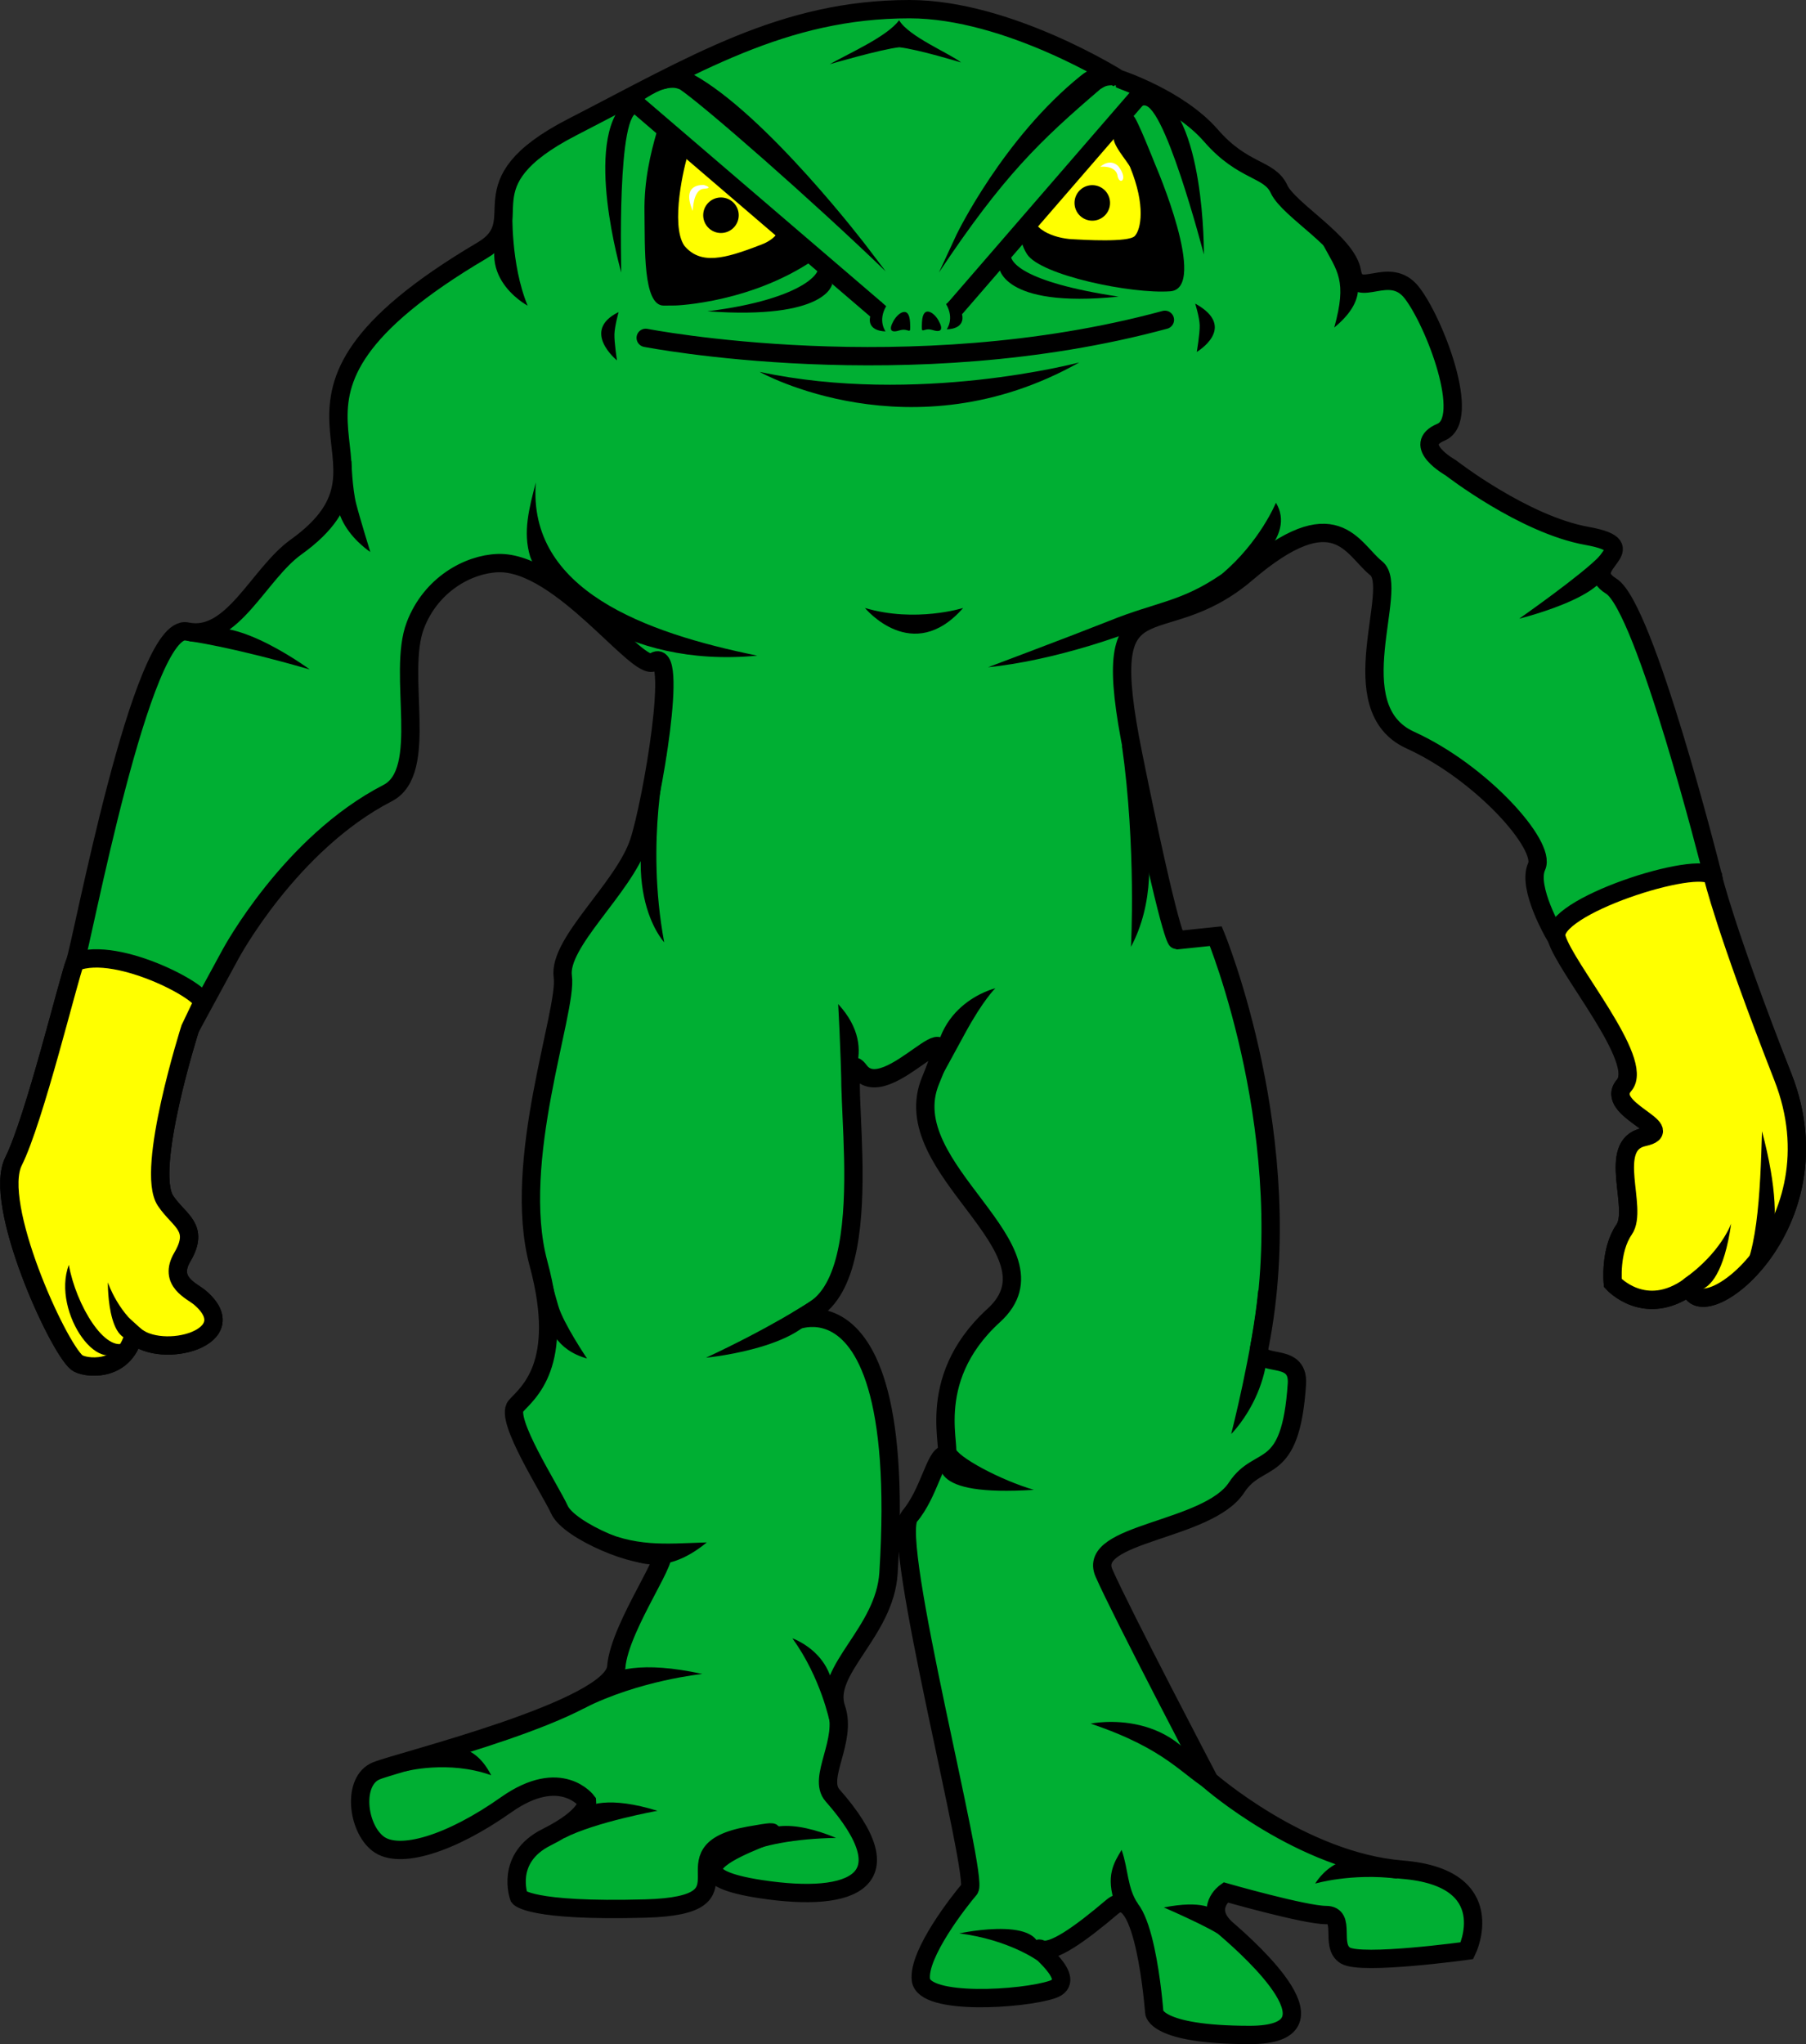 <?xml version="1.0" encoding="UTF-8" standalone="no"?>
<svg
   xmlns:dc="http://purl.org/dc/elements/1.1/"
   xmlns:cc="http://creativecommons.org/ns#"
   xmlns:rdf="http://www.w3.org/1999/02/22-rdf-syntax-ns#"
   xmlns:svg="http://www.w3.org/2000/svg"
   xmlns="http://www.w3.org/2000/svg"
   viewBox="0 0 197.026 222.971"
   height="222.971"
   width="197.026"
   id="svg5442"
   version="1.1">
  <rect x="0" y="0" width="197.026" height="222.971" fill="#333333" stroke="none"/>
  <defs
     id="defs5446">
    <clipPath
       id="clipPath7308"
       clipPathUnits="userSpaceOnUse">
      <ellipse
         ry="41.098"
         rx="35.795"
         cy="282.856"
         cx="131.348"
         id="ellipse7310"
         style="opacity:1;fill:#ffffff;fill-opacity:1;fill-rule:nonzero;stroke:none;stroke-width:1;stroke-linecap:round;stroke-miterlimit:4;stroke-dasharray:none;stroke-opacity:1;paint-order:stroke fill markers" />
    </clipPath>
    <clipPath
       id="clipPath7444"
       clipPathUnits="userSpaceOnUse">
      <rect
         y="144.787"
         x="100.477"
         height="265.152"
         width="109.47"
         id="rect7446"
         style="opacity:1;fill:#ffffff;fill-opacity:1;fill-rule:nonzero;stroke:#fff8f8;stroke-width:2;stroke-linecap:round;stroke-miterlimit:4;stroke-dasharray:none;stroke-opacity:1;paint-order:stroke fill markers" />
    </clipPath>
    <mask
       id="mask7972"
       maskUnits="userSpaceOnUse">
      <path
         style="fill:#ffffff;fill-opacity:1;stroke:#000000;stroke-width:0.995px;stroke-linecap:butt;stroke-linejoin:miter;stroke-opacity:1"
         d="m 123.654,170.646 c 0,0 6.507,2.11 10.025,6.156 3.518,4.045 6.332,3.518 7.387,5.804 1.055,2.286 7.387,5.804 7.914,8.97 0.528,3.166 4.045,-0.879 6.507,2.286 2.462,3.166 6.507,13.718 3.166,15.125 -3.342,1.407 1.055,3.869 1.055,3.869 0,0 7.914,6.156 14.773,7.387 6.859,1.231 -1.055,3.166 2.638,5.452 3.693,2.286 10.904,30.954 10.904,30.954 l -2.638,0.528 c 0,0 4.045,5.628 10.377,21.808 6.331,16.181 -9.203,27.872 -10.113,22.688 -4.867,3.522 -8.354,-0.352 -8.354,-0.352 0,0 -0.352,-3.518 1.231,-5.804 1.583,-2.286 -1.935,-9.146 2.11,-10.025 4.045,-0.879 -4.397,-2.99 -2.11,-5.628 2.286,-2.638 -5.628,-16.708 -3.342,-18.643 2.286,-1.935 -4.221,2.286 -4.221,2.286 0,0 -2.99,-5.1 -1.935,-7.387 1.055,-2.286 -5.98,-10.201 -13.718,-13.718 -7.738,-3.518 -1.055,-16.532 -3.693,-18.643 -2.638,-2.111 -4.397,-7.738 -14.07,0.528 -9.673,8.266 -16.356,-0.352 -12.311,19.698 4.045,20.05 4.749,20.138 4.749,20.138 l 4.221,-0.44 c 0,0 9.162,22.196 4.749,44.496 -0.524,2.648 4.302,0.333 4.052,4.108 -0.685,10.343 -4.08,7.459 -6.549,11.233 -3.126,4.775 -16.321,4.885 -14.386,9.282 1.935,4.397 11.432,22.512 11.432,22.512 0,0 10.025,8.794 20.929,9.673 10.904,0.879 7.035,8.794 7.035,8.794 0,0 -11.432,1.583 -13.191,0.528 -1.759,-1.055 0.176,-4.397 -2.111,-4.397 -2.286,0 -10.904,-2.462 -10.904,-2.462 0,0 -2.462,1.759 0.176,4.045 2.638,2.286 12.839,11.432 2.462,11.432 -10.377,0 -10.377,-2.462 -10.377,-2.462 0,0 -1.055,-14.422 -4.573,-11.432 -3.517,2.99 -6.507,5.1 -7.739,4.573 -1.231,-0.528 4.397,3.342 1.231,4.397 -3.166,1.055 -13.894,1.759 -14.246,-1.055 -0.352,-2.814 4.221,-8.618 5.276,-9.849 1.055,-1.231 -8.618,-37.989 -6.507,-40.451 2.111,-2.462 2.814,-6.683 3.869,-6.683 1.055,0 -2.638,-7.914 5.276,-15.125 7.914,-7.211 -10.904,-15.829 -6.859,-25.502 4.045,-9.673 -4.749,2.99 -7.739,-1.055 -2.99,-4.045 2.814,20.753 -4.749,25.854 -7.563,5.1 10.377,-10.552 7.914,28.668 -0.406,6.466 -7.117,10.539 -5.676,14.68 1.222,3.512 -2.076,7.539 -0.402,9.44 8.048,9.136 2.445,11.745 -7.816,10.176 -14.949,-2.286 8.618,-7.563 -1.231,-5.804 -9.849,1.759 1.407,7.563 -11.256,7.914 -12.663,0.352 -13.718,-1.231 -13.718,-1.231 0,0 -1.583,-4.221 2.99,-6.507 4.573,-2.286 4.397,-3.869 4.397,-3.869 0,0 -2.814,-3.869 -8.794,0.352 -5.98,4.221 -11.608,5.98 -13.894,4.221 -2.286,-1.759 -2.814,-6.859 -0.176,-7.914 2.638,-1.055 25.678,-6.683 26.029,-11.256 0.352,-4.573 6.683,-13.015 4.573,-12.311 -2.11,0.704 -9.673,-2.462 -10.728,-4.749 -1.055,-2.286 -5.98,-9.849 -4.749,-11.256 1.231,-1.407 5.452,-4.397 2.462,-15.477 -2.99,-11.08 3.166,-27.436 2.638,-31.13 -0.528,-3.693 6.606,-9.586 8.266,-14.598 1.401,-4.23 4.412,-21.666 1.598,-19.555 -1.65,1.238 -10.105,-10.968 -16.908,-10.73 -3.223,0.112 -7.272,2.32 -8.964,6.764 -2.013,5.288 1.577,15.834 -3.005,18.196 -10.599,5.463 -17.041,17.462 -17.041,17.462 l -4.397,8.09 c 0,0 -4.89,15.356 -2.67,18.689 1.467,2.202 3.744,2.846 1.823,6.11 -1.57,2.668 1.055,3.674 1.902,4.395 5.039,4.29 -4.131,6.815 -7.174,4.028 -1.054,4.239 -5.426,3.646 -6.192,3.007 -2.11,-1.759 -9.145,-17.236 -6.859,-21.808 2.286,-4.573 5.98,-19.874 6.683,-21.633 0.703,-1.759 7.211,-36.934 12.135,-35.878 4.924,1.055 7.787,-6.253 11.844,-9.162 13.672,-9.801 -8.09,-15.49 20.195,-32.19 5.544,-3.273 -2.365,-7.138 9.813,-13.397 13.206,-6.787 22.899,-12.787 36.587,-12.787 10.728,0 22.688,7.563 22.688,7.563 z"
         id="path7974" />
    </mask>
  </defs>
  <g
     transform="translate(-2.241,-160.953)"
     style="display:inline"
     id="layer18">
    <path
       id="path7323"
       d="m 124.274,169.554 c 0,0 6.541,2.121 10.076,6.187 3.536,4.066 6.364,3.536 7.425,5.834 1.061,2.298 7.425,5.834 7.955,9.016 0.53,3.182 4.066,-0.884 6.541,2.298 2.475,3.182 6.541,13.789 3.182,15.203 -3.359,1.414 1.061,3.889 1.061,3.889 0,0 7.955,6.187 14.849,7.425 6.894,1.237 -1.061,3.182 2.652,5.48 3.712,2.298 10.96,31.113 10.96,31.113 l -2.652,0.53 c 0,0 4.066,5.657 10.43,21.92 6.364,16.263 -9.25,28.015 -10.165,22.804 -4.892,3.54 -8.397,-0.354 -8.397,-0.354 0,0 -0.354,-3.536 1.237,-5.834 1.591,-2.298 -1.945,-9.192 2.121,-10.076 4.066,-0.884 -4.419,-3.005 -2.121,-5.657 2.298,-2.652 -5.657,-16.794 -3.359,-18.738 2.298,-1.945 -4.243,2.298 -4.243,2.298 0,0 -3.005,-5.127 -1.945,-7.425 1.061,-2.298 -6.01,-10.253 -13.789,-13.789 -7.778,-3.536 -1.061,-16.617 -3.712,-18.738 -2.652,-2.121 -4.419,-7.778 -14.142,0.53 -9.723,8.309 -16.44,-0.354 -12.374,19.799 4.066,20.153 4.773,20.241 4.773,20.241 l 4.243,-0.442 c 0,0 9.209,22.31 4.773,44.724 -0.527,2.661 4.324,0.335 4.073,4.129 -0.688,10.397 -4.1,7.498 -6.583,11.29 -3.142,4.799 -16.405,4.911 -14.46,9.33 1.945,4.419 11.49,22.627 11.49,22.627 0,0 10.076,8.839 21.036,9.723 10.96,0.884 7.071,8.839 7.071,8.839 0,0 -11.49,1.591 -13.258,0.53 -1.768,-1.061 0.177,-4.419 -2.121,-4.419 -2.298,0 -10.96,-2.475 -10.96,-2.475 0,0 -2.475,1.768 0.177,4.066 2.652,2.298 12.905,11.49 2.475,11.49 -10.43,0 -10.43,-2.475 -10.43,-2.475 0,0 -1.061,-14.496 -4.596,-11.49 -3.536,3.005 -6.541,5.127 -7.778,4.596 -1.237,-0.53 4.419,3.359 1.237,4.419 -3.182,1.061 -13.965,1.768 -14.319,-1.061 -0.354,-2.828 4.243,-8.662 5.303,-9.899 1.061,-1.237 -8.662,-38.184 -6.541,-40.659 2.121,-2.475 2.828,-6.718 3.889,-6.718 1.061,0 -2.652,-7.955 5.303,-15.203 7.955,-7.248 -10.96,-15.91 -6.894,-25.633 4.066,-9.723 -4.773,3.005 -7.778,-1.061 -3.005,-4.066 2.828,20.86 -4.773,25.986 -7.601,5.127 10.43,-10.607 7.955,28.815 -0.408,6.499 -7.153,10.593 -5.705,14.755 1.228,3.53 -2.087,7.578 -0.404,9.489 8.09,9.183 2.458,11.805 -7.856,10.228 -15.026,-2.298 8.662,-7.601 -1.237,-5.834 -9.899,1.768 1.414,7.601 -11.314,7.955 -12.728,0.354 -13.789,-1.237 -13.789,-1.237 0,0 -1.591,-4.243 3.005,-6.541 4.596,-2.298 4.419,-3.889 4.419,-3.889 0,0 -2.828,-3.889 -8.839,0.354 -6.01,4.243 -11.667,6.01 -13.965,4.243 -2.298,-1.768 -2.828,-6.894 -0.177,-7.955 2.652,-1.061 25.809,-6.718 26.163,-11.314 0.354,-4.596 6.718,-13.081 4.596,-12.374 -2.121,0.707 -9.723,-2.475 -10.783,-4.773 -1.061,-2.298 -6.01,-9.899 -4.773,-11.314 1.237,-1.414 5.48,-4.419 2.475,-15.556 -3.005,-11.137 3.182,-27.577 2.652,-31.289 -0.53,-3.712 6.64,-9.635 8.309,-14.672 1.409,-4.252 4.434,-21.777 1.606,-19.655 -1.659,1.244 -10.157,-11.024 -16.995,-10.785 -3.24,0.113 -7.31,2.332 -9.01,6.798 -2.023,5.315 1.585,15.915 -3.021,18.289 -10.654,5.491 -17.128,17.551 -17.128,17.551 l -4.419,8.132 c 0,0 -4.915,15.435 -2.683,18.785 1.474,2.214 3.763,2.86 1.833,6.142 -1.578,2.682 1.06,3.693 1.911,4.418 5.065,4.312 -4.152,6.85 -7.211,4.049 -1.059,4.261 -5.453,3.664 -6.224,3.022 -2.121,-1.768 -9.192,-17.324 -6.894,-21.92 2.298,-4.596 6.01,-19.976 6.718,-21.744 0.707,-1.768 7.248,-37.123 12.198,-36.062 4.95,1.061 7.827,-6.286 11.905,-9.209 13.742,-9.852 -8.132,-15.569 20.299,-32.355 5.572,-3.29 -2.377,-7.175 9.864,-13.466 13.273,-6.822 23.016,-12.852 36.775,-12.852 10.783,0 22.804,7.601 22.804,7.601 z"
       style="fill:#00af33;fill-opacity:1;stroke:#000000;stroke-width:2;stroke-linecap:butt;stroke-linejoin:miter;stroke-miterlimit:4;stroke-dasharray:none;stroke-opacity:1" />
  </g>
  <g
     transform="translate(-2.241,-160.953)"
     id="g5756"
     style="display:inline">
    <path
       style="fill:#ffff00;fill-opacity:1;stroke:#000000;stroke-width:2;stroke-linecap:butt;stroke-linejoin:miter;stroke-miterlimit:4;stroke-dasharray:none;stroke-opacity:1"
       d="m 189.097,256.546 c 0,0 1.292,5.64 7.656,21.903 6.364,16.263 -9.25,28.015 -10.165,22.804 -4.892,3.54 -8.397,-0.354 -8.397,-0.354 0,0 -0.354,-3.536 1.237,-5.834 1.591,-2.298 -1.945,-9.192 2.121,-10.076 4.066,-0.884 -4.419,-3.005 -2.121,-5.657 2.298,-2.652 -6.407,-12.727 -7.375,-16.082 -0.967,-3.352 15.576,-8.641 17.044,-6.705 z"
       id="path5754" />
  </g>
  <g
     transform="translate(-2.241,-160.953)"
     id="g5748"
     style="display:inline">
    <path
       style="fill:#ffff00;fill-opacity:1;stroke:#000000;stroke-width:2;stroke-linecap:butt;stroke-linejoin:miter;stroke-miterlimit:4;stroke-dasharray:none;stroke-opacity:1"
       d="m 24.236,270.515 -1.255,2.631 c 0,0 -4.915,15.435 -2.683,18.785 1.474,2.214 3.763,2.86 1.833,6.142 -1.578,2.682 1.06,3.693 1.911,4.418 5.065,4.312 -4.152,6.85 -7.211,4.049 -1.059,4.261 -5.453,3.664 -6.224,3.022 -2.121,-1.768 -9.192,-17.324 -6.894,-21.92 2.298,-4.596 6.01,-19.976 6.718,-21.744 4.673,-1.955 15.132,3.802 13.806,4.617 z"
       id="path5746" />
    <path
       style="display:inline;opacity:1;fill:#000000;fill-opacity:1;stroke:none;stroke-width:1px;stroke-linecap:butt;stroke-linejoin:miter;stroke-opacity:1"
       d="m 167.983,228.434 c 0,0 12.634,-3.095 8.82,-6.881 -1.847,2 -8.82,6.881 -8.82,6.881 z"
       id="path5327" />
    <path
       style="display:inline;opacity:1;fill:#000000;fill-opacity:1;stroke:none;stroke-width:1.088px;stroke-linecap:butt;stroke-linejoin:miter;stroke-opacity:1"
       d="m 146.543,187.59 c 0,0 7.762,3.754 1.258,9.089 1.427,-5.135 0.35,-6.114 -1.258,-9.089 z"
       id="path5312" />
    <path
       style="display:inline;opacity:1;fill:#000000;fill-opacity:1;stroke:none;stroke-width:1px;stroke-linecap:butt;stroke-linejoin:miter;stroke-opacity:1"
       d="m 127.996,170.979 c 5.724,2.107 5.583,17.731 5.583,17.731 0,0 -4.547,-17.546 -6.765,-16.188 z"
       id="path5848" />
  </g>
  <g
     id="g8462"
     style="display:inline;opacity:1"
     transform="translate(-2.241,-160.953)">
    <path
       style="fill:none;stroke:#000000;stroke-width:2;stroke-linecap:round;stroke-linejoin:miter;stroke-miterlimit:4;stroke-dasharray:none;stroke-opacity:1"
       d="m 72.685,197.806 c 0,0 28.674,5.615 56.64,-1.967"
       id="path8382" />
    <path
       style="display:inline;opacity:1;fill:#000000;fill-opacity:1;stroke:none;stroke-width:1px;stroke-linecap:butt;stroke-linejoin:miter;stroke-opacity:1"
       d="m 145.722,366.411 c 0,0 3.214,-5.61 8.993,-0.54 -5.096,-0.626 -8.993,0.54 -8.993,0.54 z"
       id="path5349" />
    <path
       id="path5369"
       d="m 135.542,372.204 c 0,0 1.84,-4.777 -6.335,-3.192 0,0 5.428,2.347 6.335,3.192 z"
       style="display:inline;opacity:1;fill:#000000;fill-opacity:1;stroke:none;stroke-width:1px;stroke-linecap:butt;stroke-linejoin:miter;stroke-opacity:1" />
    <path
       style="display:inline;opacity:1;fill:#000000;fill-opacity:1;stroke:none;stroke-width:1px;stroke-linecap:butt;stroke-linejoin:miter;stroke-opacity:1"
       d="m 126.377,368.605 c 0,0 -2.278,0.621 -2.478,0.051 -1.078,-3.074 -0.137,-4.52 0.705,-5.92 0.759,2.19 0.594,4.098 1.772,5.869 z"
       id="path5343" />
    <path
       style="display:inline;opacity:1;fill:#000000;fill-opacity:1;stroke:none;stroke-width:1px;stroke-linecap:butt;stroke-linejoin:miter;stroke-opacity:1"
       d="m 106.896,371.843 c 0,0 10.397,-2.257 8.531,2.966 0,0 -3.116,-2.276 -8.531,-2.966 z"
       id="path5347" />
    <path
       style="display:inline;opacity:1;fill:#000000;fill-opacity:1;stroke:none;stroke-width:1px;stroke-linecap:butt;stroke-linejoin:miter;stroke-opacity:1"
       d="m 121.231,348.961 c 0,0 9.813,-2.067 13.297,7.578 -3.491,-2.033 -4.905,-4.734 -13.297,-7.578 z"
       id="path5353" />
    <path
       style="display:inline;opacity:1;fill:#000000;fill-opacity:1;stroke:none;stroke-width:1px;stroke-linecap:butt;stroke-linejoin:miter;stroke-opacity:1"
       d="m 93.45,361.425 c -4.442,-1.834 -8.652,-2.142 -10.014,1.766 1.846,-0.977 5.535,-1.683 10.014,-1.766 z"
       id="path5341" />
    <path
       style="display:inline;opacity:1;fill:#000000;fill-opacity:1;stroke:none;stroke-width:1px;stroke-linecap:butt;stroke-linejoin:miter;stroke-opacity:1"
       d="m 63.824,361.436 c 0,0 -0.171,-6.136 10.14,-2.966 0,0 -6.731,1.216 -10.14,2.966 z"
       id="path5339" />
    <path
       id="path5371"
       d="m 46.448,354.175 c 0,0 5.996,-6.142 9.38,0.42 -4.695,-1.684 -9.38,-0.42 -9.38,-0.42 z"
       style="display:inline;opacity:1;fill:#000000;fill-opacity:1;stroke:none;stroke-width:1.206px;stroke-linecap:butt;stroke-linejoin:miter;stroke-opacity:1" />
    <path
       style="display:inline;opacity:1;fill:#000000;fill-opacity:1;stroke:none;stroke-width:1px;stroke-linecap:butt;stroke-linejoin:miter;stroke-opacity:1"
       d="m 65.928,347.301 c 0,0 -0.291,-6.647 12.939,-3.757 0,0 -6.874,0.692 -12.939,3.757 z"
       id="path5345" />
    <path
       style="display:inline;opacity:1;fill:#000000;fill-opacity:1;stroke:none;stroke-width:1px;stroke-linecap:butt;stroke-linejoin:miter;stroke-opacity:1"
       d="m 88.689,339.659 c 0,0 6.151,2.1 4.074,9.146 0,0 -0.949,-4.826 -4.074,-9.146 z"
       id="path5355" />
    <path
       style="display:inline;opacity:1;fill:#000000;fill-opacity:1;stroke:none;stroke-width:1px;stroke-linecap:butt;stroke-linejoin:miter;stroke-opacity:1"
       d="m 67.096,327.644 c 0,0 4.706,7.773 12.254,1.552 -4.85,0.157 -7.614,0.52 -12.254,-1.552 z"
       id="path5357" />
    <path
       style="display:inline;opacity:1;fill:#000000;fill-opacity:1;stroke:none;stroke-width:1px;stroke-linecap:butt;stroke-linejoin:miter;stroke-opacity:1"
       d="m 62.131,299.357 c 0,0 -2.482,7.917 4.152,9.78 0,0 -2.574,-3.81 -3.135,-5.739 -0.457,-1.572 -0.946,-3.36 -1.017,-4.041 z"
       id="path5325" />
    <path
       id="path5367"
       d="m 79.263,309.048 c 0,0 13.023,-1.24 12.468,-6.903 -0.998,0.819 -5.894,3.848 -12.468,6.903 z"
       style="display:inline;opacity:1;fill:#000000;fill-opacity:1;stroke:none;stroke-width:1px;stroke-linecap:butt;stroke-linejoin:miter;stroke-opacity:1" />
    <path
       style="display:inline;opacity:1;fill:#000000;fill-opacity:1;stroke:none;stroke-width:1px;stroke-linecap:butt;stroke-linejoin:miter;stroke-opacity:1"
       d="m 93.68,270.473 c 4.82,5.244 0.374,9.766 0.374,9.766 -0.098,-5.076 -0.374,-9.766 -0.374,-9.766 z"
       id="path5321" />
    <path
       style="display:inline;opacity:1;fill:#000000;fill-opacity:1;stroke:none;stroke-width:1px;stroke-linecap:butt;stroke-linejoin:miter;stroke-opacity:1"
       d="m 110.828,268.751 c 0,0 -7.712,1.815 -6.516,10.794 0,0 1.155,-2.081 3.176,-5.813 2.022,-3.732 3.34,-4.981 3.34,-4.981 z"
       id="path5323" />
    <path
       id="path5365"
       d="m 105.264,318.387 c -0.992,2.523 -1.862,5.81 9.765,5.073 -3.519,-1.012 -8.476,-3.624 -8.623,-4.665 -0.107,-0.754 -0.491,0.586 -1.142,-0.408 z"
       style="display:inline;opacity:1;fill:#000000;fill-opacity:1;stroke:none;stroke-width:1px;stroke-linecap:butt;stroke-linejoin:miter;stroke-opacity:1" />
    <path
       style="display:inline;opacity:1;fill:#000000;fill-opacity:1;stroke:none;stroke-width:1px;stroke-linecap:butt;stroke-linejoin:miter;stroke-opacity:1"
       d="m 139.511,301.682 c 3.591,9.299 -2.953,15.69 -2.953,15.69 0,0 2.322,-9.055 2.953,-15.69 z"
       id="path5317" />
    <path
       style="display:inline;opacity:1;fill:#000000;fill-opacity:1;stroke:none;stroke-width:1px;stroke-linecap:butt;stroke-linejoin:miter;stroke-opacity:1"
       d="m 124.628,242.205 c 0,0 6.018,12.604 0.996,22.028 0,0 0.599,-10.809 -0.996,-22.028 z"
       id="path5359" />
    <path
       style="display:inline;opacity:1;fill:#000000;fill-opacity:1;stroke:none;stroke-width:1px;stroke-linecap:butt;stroke-linejoin:miter;stroke-opacity:1"
       d="m 74.701,263.736 c 0,0 -5.96,-6.329 0.297,-20.663 0,0 -2.377,9.46 -0.297,20.663 z"
       id="path5361" />
    <path
       style="display:inline;opacity:1;fill:#000000;fill-opacity:1;stroke:none;stroke-width:1px;stroke-linecap:round;stroke-linejoin:miter;stroke-opacity:1"
       d="m 141.438,215.79 c 4.348,7.196 -18.075,16.595 -31.407,17.944 0,0 8.701,-3.265 13.207,-5.051 5.169,-2.095 7.848,-2.052 12.283,-5.108 4.17,-3.498 5.917,-7.784 5.917,-7.784 z"
       id="path5304" />
    <path
       style="display:inline;opacity:1;fill:#000000;fill-opacity:1;stroke:none;stroke-width:1px;stroke-linecap:butt;stroke-linejoin:miter;stroke-opacity:1"
       d="m 96.603,227.269 c 0,0 5.18,6.308 10.714,0 0,0 -5.194,1.643 -10.714,0 z"
       id="path5363" />
    <path
       style="display:inline;opacity:1;fill:#000000;fill-opacity:1;stroke:none;stroke-width:1px;stroke-linecap:round;stroke-linejoin:miter;stroke-opacity:1"
       d="m 60.698,213.569 c -0.91,11.743 11.89,16.403 24.158,18.901 -14.841,1.409 -23.341,-6.837 -24.77,-10.788 -0.835,-2.692 -0.11,-5.313 0.612,-8.113 z"
       id="path5306" />
    <path
       style="display:inline;opacity:1;fill:#000000;fill-opacity:1;stroke:none;stroke-width:1px;stroke-linecap:butt;stroke-linejoin:miter;stroke-opacity:1"
       d="m 191.414,301.051 c 0,0 0.697,0.489 1.489,-0.284 1.409,-1.376 4.896,-3.816 1.565,-16.423 -0.195,6.554 -0.476,14.62 -3.054,16.707 z"
       id="path5331-0" />
    <path
       style="display:inline;opacity:1;fill:#000000;fill-opacity:1;stroke:none;stroke-width:1.009px;stroke-linecap:butt;stroke-linejoin:miter;stroke-opacity:1"
       d="m 185.989,300.431 c -1.01,0.718 3.598,4.661 5.114,-6.01 0,0 -1.098,3.153 -5.114,6.01 z"
       id="path5337-3" />
    <path
       style="display:inline;opacity:1;fill:#000000;fill-opacity:1;stroke:none;stroke-width:1px;stroke-linecap:butt;stroke-linejoin:miter;stroke-opacity:1"
       d="m 111.202,189.981 c 0,0 0.138,4.64 13.07,3.328 -10.518,-1.587 -12.199,-3.869 -11.699,-4.932 z"
       id="path5842" />
    <path
       style="display:inline;opacity:1;fill:#000000;fill-opacity:1;stroke:none;stroke-width:0.955;stroke-linecap:round;stroke-linejoin:miter;stroke-miterlimit:4;stroke-dasharray:none;stroke-opacity:1"
       d="m 85.107,201.516 c 0,0 16.547,9.288 34.878,-1.03 0,0 -17.662,4.709 -34.878,1.03 z"
       id="path5351" />
    <path
       style="display:inline;opacity:1;fill:#000000;fill-opacity:1;stroke:none;stroke-width:1px;stroke-linecap:butt;stroke-linejoin:miter;stroke-opacity:1"
       d="m 69.551,200.266 c 0,0 -3.985,-3.224 0.174,-5.271 0,0 -0.424,1.53 -0.453,2.409 -0.029,0.878 0.279,2.862 0.279,2.862 z"
       id="path5310" />
    <path
       id="path5375"
       d="m 92.752,167.96 c 2.327,-1.3 6.257,-3.027 7.581,-4.799 1.018,1.773 5.564,3.639 6.761,4.608 0,0 -4.661,-1.427 -6.744,-1.661 -2.004,0.215 -7.598,1.852 -7.598,1.852 z"
       style="display:inline;opacity:1;fill:#000000;fill-opacity:1;stroke:none;stroke-width:1.194px;stroke-linecap:butt;stroke-linejoin:miter;stroke-opacity:1" />
    <path
       style="display:inline;opacity:1;fill:#000000;fill-opacity:1;stroke:none;stroke-width:1px;stroke-linecap:butt;stroke-linejoin:miter;stroke-opacity:1"
       d="m 93.025,191.938 c 0,0 -0.543,3.91 -13.609,2.971 10.786,-1.337 13.16,-4.628 11.744,-5.385 z"
       id="path5846" />
    <path
       style="display:inline;opacity:1;fill:#000000;fill-opacity:1;stroke:none;stroke-width:1px;stroke-linecap:butt;stroke-linejoin:miter;stroke-opacity:1"
       d="m 70.439,172.098 c -4.615,4.176 -0.417,18.584 -0.417,18.584 0,0 -0.527,-18.118 1.982,-17.432 z"
       id="path5852" />
    <path
       style="display:inline;opacity:1;fill:#000000;fill-opacity:1;stroke:none;stroke-width:1px;stroke-linecap:butt;stroke-linejoin:miter;stroke-opacity:1"
       d="m 22.9,230.895 c 2.803,-4.554 13.131,3.08 13.131,3.08 -8.881,-2.557 -13.131,-3.08 -13.131,-3.08 z"
       id="path5329" />
    <path
       style="display:inline;opacity:1;fill:#000000;fill-opacity:1;stroke:none;stroke-width:1px;stroke-linecap:butt;stroke-linejoin:miter;stroke-opacity:1"
       d="m 15.946,307.388 c -2.449,4.641 -8.149,-3.246 -6.196,-8.471 0.784,4.4 4.003,9.69 6.196,8.471 z"
       id="path5333" />
    <path
       style="display:inline;opacity:1;fill:#000000;fill-opacity:1;stroke:none;stroke-width:1px;stroke-linecap:butt;stroke-linejoin:miter;stroke-opacity:1"
       d="m 14.007,300.837 c 0,0 -0.1,8.754 4.197,5.458 -2.988,-1.827 -4.197,-5.458 -4.197,-5.458 z"
       id="path5335" />
  </g>
  <g
     transform="translate(-2.241,-160.953)"
     id="g4862"
     style="display:inline">
    <circle
       style="opacity:1;fill:#ffff00;fill-opacity:1;stroke:none;stroke-width:4.259;stroke-linecap:round;stroke-miterlimit:4;stroke-dasharray:none;stroke-opacity:1"
       id="circle4858"
       cx="121.209"
       cy="182.378"
       r="6.91" />
    <circle
       style="opacity:1;fill:#ffff00;fill-opacity:1;stroke:none;stroke-width:4.669;stroke-linecap:round;stroke-miterlimit:4;stroke-dasharray:none;stroke-opacity:1"
       id="circle4860"
       cx="80.963"
       cy="184.467"
       r="7.575" />
  </g>
  <g
     transform="translate(-2.241,-160.953)"
     style="display:inline"
     id="layer8">
    <circle
       r="1.938"
       cy="183.087"
       cx="121.404"
       id="path5380"
       style="opacity:1;fill:#000000;fill-opacity:1;stroke:none;stroke-width:1.002;stroke-linecap:round;stroke-miterlimit:4;stroke-dasharray:none;stroke-opacity:1" />
    <circle
       r="1.938"
       cy="184.431"
       cx="80.895"
       id="path5380-2"
       style="display:inline;opacity:1;fill:#000000;fill-opacity:1;stroke:none;stroke-width:1.002;stroke-linecap:round;stroke-miterlimit:4;stroke-dasharray:none;stroke-opacity:1" />
  </g>
  <g
     style="display:inline;opacity:1"
     id="g8764"
     transform="translate(-2.241,-160.953)">
    <path
       id="path8750"
       d="m 128.25,178.857 c 0,0 5.88,13.555 1.661,13.869 -4.219,0.314 -14.164,-1.744 -15.634,-4.058 -2.185,-3.442 1.353,-7.425 0.72,-5.013 -0.631,2.402 2.464,3.291 4.157,3.388 1.302,0.074 6.214,0.371 6.887,-0.347 0.673,-0.718 1.206,-3.309 -0.504,-7.499 -0.249,-0.61 -2.187,-2.682 -1.752,-3.473 0.638,-1.163 2.096,-2.118 2.096,-2.118 0.284,-0.047 2.369,5.25 2.369,5.25 z"
       style="fill:#000000;fill-opacity:1;stroke:none;stroke-width:1.436px;stroke-linecap:butt;stroke-linejoin:miter;stroke-opacity:1" />
    <path
       id="path8752"
       d="m 75.945,194.275 c 0,0 8.608,-0.274 15.674,-5.395 0.643,-0.466 -4.96,-5.998 -4.332,-3.874 0.398,1.346 -1.044,2.308 -2.077,2.662 -3.953,1.534 -6.541,2.206 -8.321,0.078 -1.54,-2.297 0.005,-8.803 0.434,-10.041 0.254,-0.733 -3.009,-3.817 -3.432,-2.356 -0.657,2.271 -1.398,5.277 -1.34,8.749 0.064,3.816 -0.192,10.208 2.102,10.188 z"
       style="fill:#000000;fill-opacity:1;stroke:none;stroke-width:1.335px;stroke-linecap:butt;stroke-linejoin:miter;stroke-opacity:1" />
    <path
       id="path8758"
       d="m 77.822,183.968 c 0,0 0.016,-2.344 1.188,-2.422 1.172,-0.078 0.047,-0.406 0.047,-0.406 0,0 -2.594,-0.297 -1.234,2.828 z"
       style="fill:#ffffff;fill-opacity:1;stroke:none;stroke-width:1px;stroke-linecap:butt;stroke-linejoin:miter;stroke-opacity:1" />
    <path
       style="display:inline;opacity:1;fill:#000000;fill-opacity:1;stroke:none;stroke-width:1px;stroke-linecap:butt;stroke-linejoin:miter;stroke-opacity:1"
       d="m 132.804,199.339 c 0,0 4.537,-2.671 -0.174,-5.271 0,0 0.463,1.474 0.492,2.352 0.029,0.878 -0.318,2.918 -0.318,2.918 z"
       id="path5308" />
    <path
       style="display:inline;opacity:1;fill:#00af33;fill-opacity:1;stroke:none;stroke-width:0.824px;stroke-linecap:butt;stroke-linejoin:miter;stroke-opacity:1"
       d="m 123.509,170.256 c -0.996,-0.324 -1.767,-0.002 -2.259,0.385 -11.424,8.959 -18.941,22.394 -18.941,22.394 1.208,1.192 2.598,2.307 2.876,1.834 0.352,-0.304 0.393,-0.361 0.676,-0.635 l 20.471,-22.638 c -1.073,-0.549 -1.723,-0.834 -2.823,-1.339 z"
       id="path5830" />
    <path
       style="display:inline;opacity:1;fill:#ffffff;fill-opacity:1;stroke:#000000;stroke-width:2;stroke-linecap:butt;stroke-linejoin:miter;stroke-miterlimit:4;stroke-dasharray:none;stroke-opacity:1"
       d="m 106.441,194.578 20.442,-23.613 z"
       id="path5850" />
    <path
       style="display:inline;opacity:1;fill:#000000;fill-opacity:1;stroke:none;stroke-width:1px;stroke-linecap:butt;stroke-linejoin:miter;stroke-opacity:1"
       d="m 106.607,186.517 c 0,0 5.091,-10.53 13.589,-17.342 2.803,-2.247 4.106,1.123 4.106,1.123 -1.392,-0.129 -1.467,0.064 -1.999,0.359 -6.638,5.676 -10.625,9.499 -17.628,20.018 z"
       id="path5834" />
    <path
       style="display:inline;opacity:1;fill:#000000;fill-opacity:1;stroke:none;stroke-width:0.6;stroke-linecap:butt;stroke-linejoin:miter;stroke-miterlimit:4;stroke-dasharray:none;stroke-opacity:1"
       d="m 105.524,196.87 c 0,0 0.877,-1.138 -0.07,-2.746 0.922,-0.786 0.458,-0.594 1.875,-0.156 -0.211,0.223 -0.291,0.348 -0.373,0.672 -0.05,0.199 0.204,0.445 0.229,0.551 0.423,1.74 -1.662,1.679 -1.662,1.679 z"
       id="path5373-5" />
    <path
       id="path5856"
       d="m 104.713,196.08 c -0.418,-0.942 -1.789,-2.012 -1.887,-0.001 -0.08,1.611 0.046,0.519 1.168,0.878 1.503,0.481 0.719,-0.877 0.719,-0.877 z"
       style="display:inline;opacity:1;fill:#000000;fill-opacity:1;stroke:none;stroke-width:3.288px;stroke-linecap:butt;stroke-linejoin:miter;stroke-opacity:1" />
    <path
       style="display:inline;opacity:1;fill:#00af33;fill-opacity:1;stroke:none;stroke-width:0.837px;stroke-linecap:butt;stroke-linejoin:miter;stroke-opacity:1"
       d="m 71.61,172.38 c 1.087,-0.724 2.39,-1.638 3.433,-1.778 0.704,-0.094 1.005,-0.152 1.631,0.18 14.935,11.222 24.812,22.517 24.812,22.517 l -1.582,3.27 -1.754,-0.652 c 0.184,-0.583 0.178,-1.309 0.083,-1.408 -0.156,-0.043 -25.747,-22.443 -25.747,-22.443 z"
       id="path5836" />
    <path
       id="path5854"
       d="m 99.637,196.121 c 0.418,-0.942 1.789,-2.012 1.887,-10e-4 0.08,1.611 -0.046,0.519 -1.168,0.878 -1.503,0.481 -0.719,-0.877 -0.719,-0.877 z"
       style="display:inline;opacity:1;fill:#000000;fill-opacity:1;stroke:none;stroke-width:3.288px;stroke-linecap:butt;stroke-linejoin:miter;stroke-opacity:1" />
    <path
       style="display:inline;opacity:1;fill:#000000;fill-opacity:1;stroke:none;stroke-width:1px;stroke-linecap:butt;stroke-linejoin:miter;stroke-opacity:1"
       d="m 96.77,187.794 c 0,0 -10.94,-14.371 -18.947,-18.747 -3.152,-1.723 -3.601,1.702 -3.601,1.702 1.364,-0.304 1.633,-0.269 2.199,-0.044 2.636,1.795 14.376,12.06 22.448,19.852 z"
       id="path5840" />
    <path
       style="display:inline;opacity:1;fill:none;stroke:#000000;stroke-width:2;stroke-linecap:butt;stroke-linejoin:miter;stroke-miterlimit:4;stroke-dasharray:none;stroke-opacity:1"
       d="m 71.257,171.949 26.573,22.775 z"
       id="path5824" />
    <path
       style="display:inline;opacity:1;fill:#000000;fill-opacity:1;stroke:none;stroke-width:0.6;stroke-linecap:butt;stroke-linejoin:miter;stroke-miterlimit:4;stroke-dasharray:none;stroke-opacity:1"
       d="m 98.851,197.097 c 0,0 -0.877,-1.138 0.07,-2.746 -0.922,-0.786 -0.458,-0.594 -1.875,-0.156 0.211,0.223 0.291,0.348 0.373,0.672 0.05,0.199 -0.204,0.445 -0.229,0.551 -0.423,1.74 1.662,1.679 1.662,1.679 z"
       id="path5373" />
    <path
       style="display:inline;opacity:1;fill:#000000;fill-opacity:1;stroke:none;stroke-width:1.193px;stroke-linecap:butt;stroke-linejoin:miter;stroke-opacity:1"
       d="m 59.803,194.293 c 0,0 -6.948,-3.675 -1.662,-10.396 0,0 -0.216,5.86 1.662,10.396 z"
       id="path5319" />
    <path
       style="display:inline;opacity:1;fill:#000000;fill-opacity:1;stroke:none;stroke-width:1px;stroke-linecap:butt;stroke-linejoin:miter;stroke-opacity:1"
       d="m 42.639,221.159 c 0,0 -6.597,-4.255 -2.067,-9.924 0,0 0.106,3.028 0.524,4.659 0.418,1.632 1.543,5.264 1.543,5.264 z"
       id="path5315" />
  </g>
  <g
     transform="translate(-2.241,-160.953)"
     style="display:inline"
     id="layer7">
    <path
       id="path5396"
       d="m 122.285,179.144 c 0,0 1.541,-0.185 1.851,0.854 0.143,1.277 1.325,0.635 0.095,-0.928 -0.95,-0.906 -1.946,0.074 -1.946,0.074 z"
       style="fill:#ffffff;fill-opacity:1;stroke:none;stroke-width:1px;stroke-linecap:butt;stroke-linejoin:miter;stroke-opacity:1" />
  </g>
</svg>
